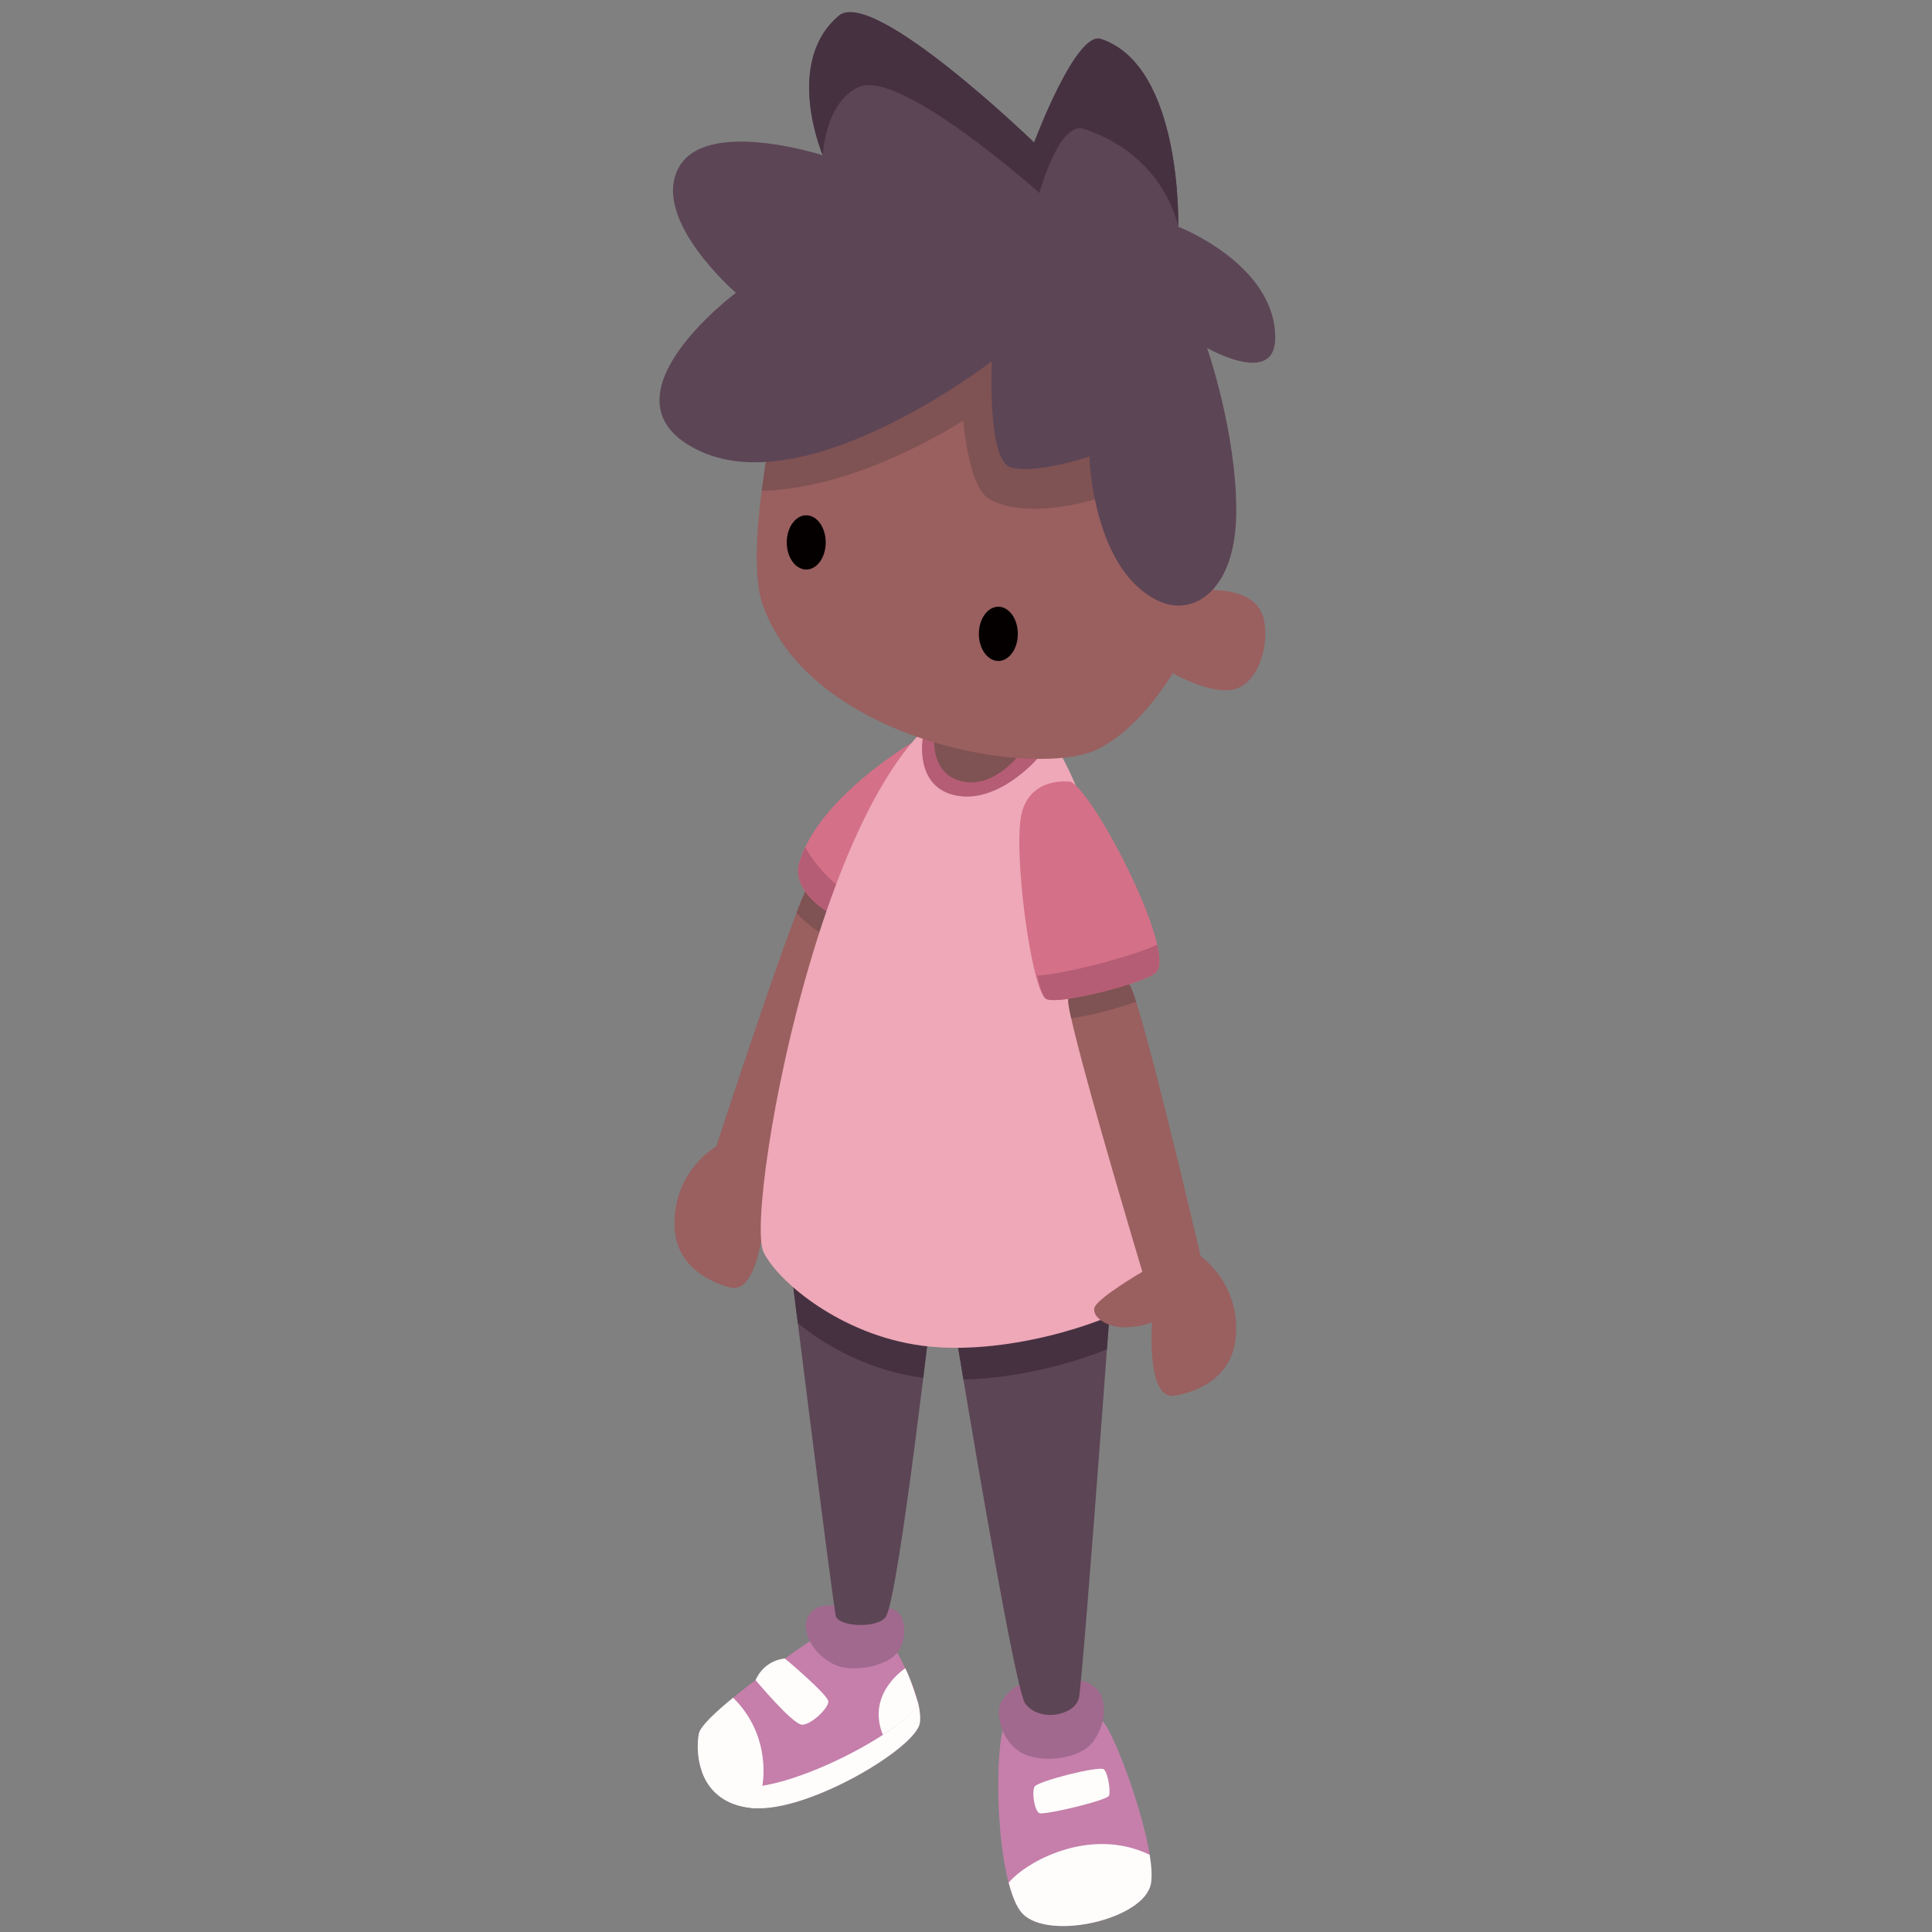 <?xml version="1.0" encoding="UTF-8"?>
<!-- Uploaded to: SVG Repo, www.svgrepo.com, Generator: SVG Repo Mixer Tools -->
<svg width="800px" height="800px" viewBox="-41 0 121 121" version="1.1" xmlns="http://www.w3.org/2000/svg" xmlns:xlink="http://www.w3.org/1999/xlink">
    
    <rect x="-41" y="0" width="121" height="121" fill="#808080" stroke="none"/>
    
    <title>004-Black</title>
    <desc>Created with Sketch.</desc>
    <defs>

</defs>
    <g id="Page-1" stroke="none" stroke-width="1" fill="none" fill-rule="evenodd">
        <g id="Artboard" transform="translate(-534, -524)">
            <g id="004-Black" transform="translate(532, 524)">
                <path d="M11.721,102.782 L17.196,103.507 C17.196,103.507 18.827,106.35 18.608,107.905 C18.39,109.46 11.628,113.514 8.183,113.239 C4.739,112.965 4.525,109.825 4.769,108.576 C5.013,107.326 11.721,102.782 11.721,102.782" id="Fill-506" fill="#C57FAA">

</path>
                <path d="M7.33,111.929 C10.595,112.189 17.604,108.424 18.514,106.707 C18.613,107.14 18.658,107.555 18.609,107.905 C18.39,109.46 11.628,113.514 8.184,113.24 C6.296,113.089 5.38,112.078 4.976,110.989 C5.506,111.483 6.262,111.844 7.33,111.929" id="Fill-508" fill="#FEFDFC">

</path>
                <path d="M17.699,104.486 C18.08,105.242 18.514,106.707 18.514,106.707 C18.176,107.49 16.296,108.653 16.296,108.653 C15.233,106.048 17.699,104.486 17.699,104.486" id="Fill-510" fill="#FEFDFC">

</path>
                <path d="M6.914,106.326 C9.393,108.771 8.744,111.844 8.744,111.844 L8.354,113.246 C8.297,113.244 8.239,113.244 8.184,113.24 C4.739,112.965 4.526,109.825 4.77,108.576 C4.857,108.128 5.774,107.258 6.914,106.326" id="Fill-512" fill="#FEFDFC">

</path>
                <path d="M10.159,103.874 C10.159,103.874 12.878,106.148 12.878,106.57 C12.878,106.99 11.811,108.017 11.232,108.017 C10.652,108.017 8.32,105.222 8.32,105.222 C8.914,103.912 10.159,103.874 10.159,103.874" id="Fill-514" fill="#FEFDFC">

</path>
                <path d="M12.95,100.55 L15.832,100.554 C15.832,100.554 16.696,100.559 17.214,100.955 C17.732,101.351 17.872,102.845 17.08,103.637 C16.287,104.43 14.257,104.743 13.244,104.247 C11.811,103.546 11.262,102.144 11.537,101.412 C11.902,100.437 12.95,100.55 12.95,100.55" id="Fill-516" fill="#A0698D">

</path>
                <path d="M30.057,107.805 C29.294,107.145 24.867,106.153 24.033,107.66 C23.129,109.296 23.385,118.103 25.031,119.84 C26.677,121.578 32.67,120.213 33.081,117.972 C33.493,115.733 30.819,108.466 30.057,107.805" id="Fill-518" fill="#C57FAA">

</path>
                <path d="M30.137,110.814 C29.877,110.57 25.975,111.553 25.792,111.9 C25.609,112.247 25.792,113.422 26.097,113.557 C26.402,113.693 30.349,112.76 30.456,112.46 C30.563,112.16 30.397,111.058 30.137,110.814" id="Fill-520" fill="#FEFDFC">

</path>
                <path d="M29.816,105.922 C29.267,105.236 28.336,105.171 28.336,105.171 L25.104,105.354 C25.104,105.354 24.314,105.667 23.735,106.547 C23.293,107.218 23.671,108.955 24.878,109.717 C26.084,110.479 28.668,110.225 29.495,109.038 C30.497,107.6 30.097,106.273 29.816,105.922" id="Fill-522" fill="#A0698D">

</path>
                <path d="M18.745,70.535 C18.745,70.535 24.299,105.502 25.214,106.698 C26.128,107.895 28.293,107.43 28.567,106.364 C28.841,105.296 31.318,71.035 31.318,71.035 L18.745,70.535 Z" id="Fill-524" fill="#5C4555">

</path>
                <path d="M10.273,77.334 C10.273,77.334 13.213,100.929 13.357,101.245 C13.661,101.918 16.025,101.984 16.488,101.237 C17.308,99.915 19.492,80.667 19.492,80.667 L10.273,77.334 Z" id="Fill-526" fill="#5C4555">

</path>
                <path d="M15.485,56.444 C15.195,55.872 12.422,54.828 11.78,55.214 C11.139,55.6 5.859,71.802 5.859,71.802 C5.859,71.802 3.177,73.299 3.243,76.76 C3.285,78.975 4.987,80.187 6.745,80.637 C8.503,81.087 8.87,76.319 8.87,76.319 C8.87,76.319 9.108,76.519 10.188,76.633 C11.267,76.748 12.282,76.214 12.221,75.61 C12.161,75.006 9.417,73.08 9.417,73.08 C9.417,73.08 15.775,57.016 15.485,56.444" id="Fill-528" fill="#9A5F5F">

</path>
                <path d="M11.78,55.214 C11.649,55.293 11.321,56.041 10.887,57.169 C11.496,57.86 12.619,58.786 14.585,59.494 C15.182,57.799 15.56,56.593 15.485,56.444 C15.195,55.873 12.421,54.828 11.78,55.214" id="Fill-530" fill="#7F5253">

</path>
                <path d="M18.093,46.525 L13.975,57.764 C11.066,56.347 10.838,54.868 11.028,54.147 C12.111,50.045 18.093,46.525 18.093,46.525" id="Fill-532" fill="#D47087">

</path>
                <path d="M13.975,57.764 C11.066,56.347 10.839,54.868 11.029,54.147 C11.125,53.783 11.263,53.42 11.431,53.06 C12.273,54.572 13.538,55.614 14.528,56.253 L13.975,57.764 Z" id="Fill-534" fill="#B55D75">

</path>
                <path d="M10.966,82.866 C12.786,84.367 15.536,85.856 18.745,86.28 C18.771,86.283 18.798,86.284 18.824,86.288 C19.216,83.098 19.492,80.667 19.492,80.667 L10.273,77.333 C10.273,77.333 10.564,79.663 10.966,82.866" id="Fill-540" fill="#463141">

</path>
                <path d="M21.339,86.402 C24.657,86.324 28.075,85.422 30.329,84.505 C30.867,77.273 31.318,71.036 31.318,71.036 L18.745,70.536 C18.745,70.536 19.955,78.155 21.339,86.402" id="Fill-542" fill="#463141">

</path>
                <path d="M22.873,43.706 C32.157,43.543 33.787,80.589 32.157,81.612 C30.034,82.944 23.817,84.95 18.745,84.28 C13.655,83.608 9.712,80.254 8.821,78.424 C7.541,75.797 13.295,43.874 22.873,43.706" id="Fill-544" fill="#EEA8B7">

</path>
                <path d="M25.957,47.531 C25.957,47.531 23.554,50.328 20.914,49.831 C18.255,49.331 18.789,46.267 18.789,46.267 L25.957,47.531 Z" id="Fill-546" fill="#B55D75">

</path>
                <path d="M25.476,46.446 C25.476,46.446 23.427,49.779 20.914,48.832 C18.915,48.079 19.608,45.167 19.608,45.167 L25.476,46.446 Z" id="Fill-548" fill="#7F5253">

</path>
                <path d="M8.787,37.933 C11.91,46.532 26.115,48.841 29.841,46.875 C34.955,44.178 37.578,35.308 37.578,35.308 L12.714,13.282 C12.714,13.282 6.836,32.56 8.787,37.933" id="Fill-550" fill="#9A5F5F">

</path>
                <path d="M12.714,33.971 C12.714,33.033 12.168,32.272 11.494,32.272 C10.82,32.272 10.274,33.033 10.274,33.971 C10.274,34.909 10.82,35.67 11.494,35.67 C12.168,35.67 12.714,34.909 12.714,33.971" id="Fill-552" fill="#050000">

</path>
                <path d="M24.746,39.698 C24.746,38.76 24.2,37.999 23.526,37.999 C22.852,37.999 22.306,38.76 22.306,39.698 C22.306,40.636 22.852,41.397 23.526,41.397 C24.2,41.397 24.746,40.636 24.746,39.698" id="Fill-554" fill="#050000">

</path>
                <path d="M27.919,62.56 C28.257,62.015 31.109,61.211 31.715,61.651 C32.321,62.09 36.199,78.684 36.199,78.684 C36.199,78.684 38.743,80.404 38.382,83.847 C38.151,86.051 36.351,87.112 34.562,87.411 C32.772,87.709 33.153,82.8 33.153,82.8 C33.153,82.8 32.559,83.106 31.474,83.128 C30.388,83.15 29.423,82.531 29.535,81.934 C29.647,81.338 32.545,79.653 32.545,79.653 C32.545,79.653 27.581,63.105 27.919,62.56" id="Fill-556" fill="#9A5F5F">

</path>
                <path d="M28.051,48.959 C29.524,49.635 34.613,59.443 33.439,60.859 C32.884,61.529 27.473,62.948 26.541,62.575 C25.609,62.202 24.362,52.937 25.029,50.77 C25.697,48.602 28.051,48.959 28.051,48.959" id="Fill-558" fill="#D47087">

</path>
                <path d="M27.919,62.56 C28.257,62.015 31.109,61.211 31.715,61.651 C31.802,61.713 31.957,62.115 32.156,62.743 C31.004,63.158 29.338,63.587 28.091,63.778 C27.939,63.088 27.868,62.642 27.919,62.56" id="Fill-560" fill="#7F5253">

</path>
                <path d="M33.476,59.165 C33.658,59.968 33.672,60.578 33.44,60.859 C32.885,61.529 27.473,62.947 26.541,62.574 C26.349,62.498 26.151,61.94 25.956,61.102 C27.661,61.02 32.108,59.846 33.476,59.165" id="Fill-562" fill="#B55D75">

</path>
                <path d="M37.001,36.969 C37.001,36.969 39.633,36.843 40.13,38.702 C40.503,40.101 39.991,42.436 38.574,43.076 C37.157,43.715 34.462,42.17 34.462,42.17 L37.001,36.969 Z" id="Fill-564" fill="#9A5F5F">

</path>
                <path d="M8.708,30.735 C14.829,30.618 21.335,26.33 21.335,26.33 C21.335,26.33 21.641,30.544 22.984,31.272 C25.425,32.596 29.572,31.272 29.572,31.272 L33.18,20.772 L10.822,20.203 C10.822,20.203 9.705,23.151 8.708,30.735" id="Fill-566" fill="#7F5253">

</path>
                <path d="M7.091,18.338 C7.091,18.338 1.82,13.808 3.471,10.564 C5.122,7.321 12.531,9.727 12.531,9.727 C12.531,9.727 10.057,3.936 13.531,0.989 C15.682,-0.836 25.767,8.926 25.767,8.926 C25.767,8.926 28.381,1.916 29.951,2.438 C35.071,4.139 34.792,14.198 34.792,14.198 C34.792,14.198 40.868,16.536 40.868,21.161 C40.868,24.249 36.597,21.79 36.597,21.79 C36.597,21.79 38.422,26.987 38.427,31.974 C38.432,37.035 35.726,38.618 33.614,37.661 C29.42,35.761 29.228,28.589 29.228,28.589 C29.228,28.589 25.708,29.76 24.267,29.253 C22.826,28.745 23.114,22.623 23.114,22.623 C23.114,22.623 11.746,31.428 4.874,28.267 C-1.998,25.105 7.091,18.338 7.091,18.338" id="Fill-568" fill="#5C4555">

</path>
                <path d="M13.53,0.989 C15.681,-0.836 25.767,8.926 25.767,8.926 C25.767,8.926 28.38,1.916 29.951,2.438 C35.07,4.139 34.792,14.198 34.792,14.198 C34.792,14.198 34.01,9.774 28.89,8.072 C27.32,7.55 26.102,12.084 26.102,12.084 C26.102,12.084 17.368,4.29 14.795,5.445 C12.659,6.404 12.53,9.727 12.53,9.727 C12.53,9.727 10.056,3.936 13.53,0.989" id="Fill-576" fill="#463141">

</path>
                <path d="M33.004,116.165 C29.247,114.35 25.218,116.633 24.174,117.913 C24.401,118.778 24.683,119.472 25.032,119.84 C26.677,121.577 32.669,120.213 33.081,117.973 C33.161,117.535 33.121,116.901 33.004,116.165" id="Fill-588" fill="#FEFDFC">

</path>
            </g>
        </g>
    </g>
</svg>